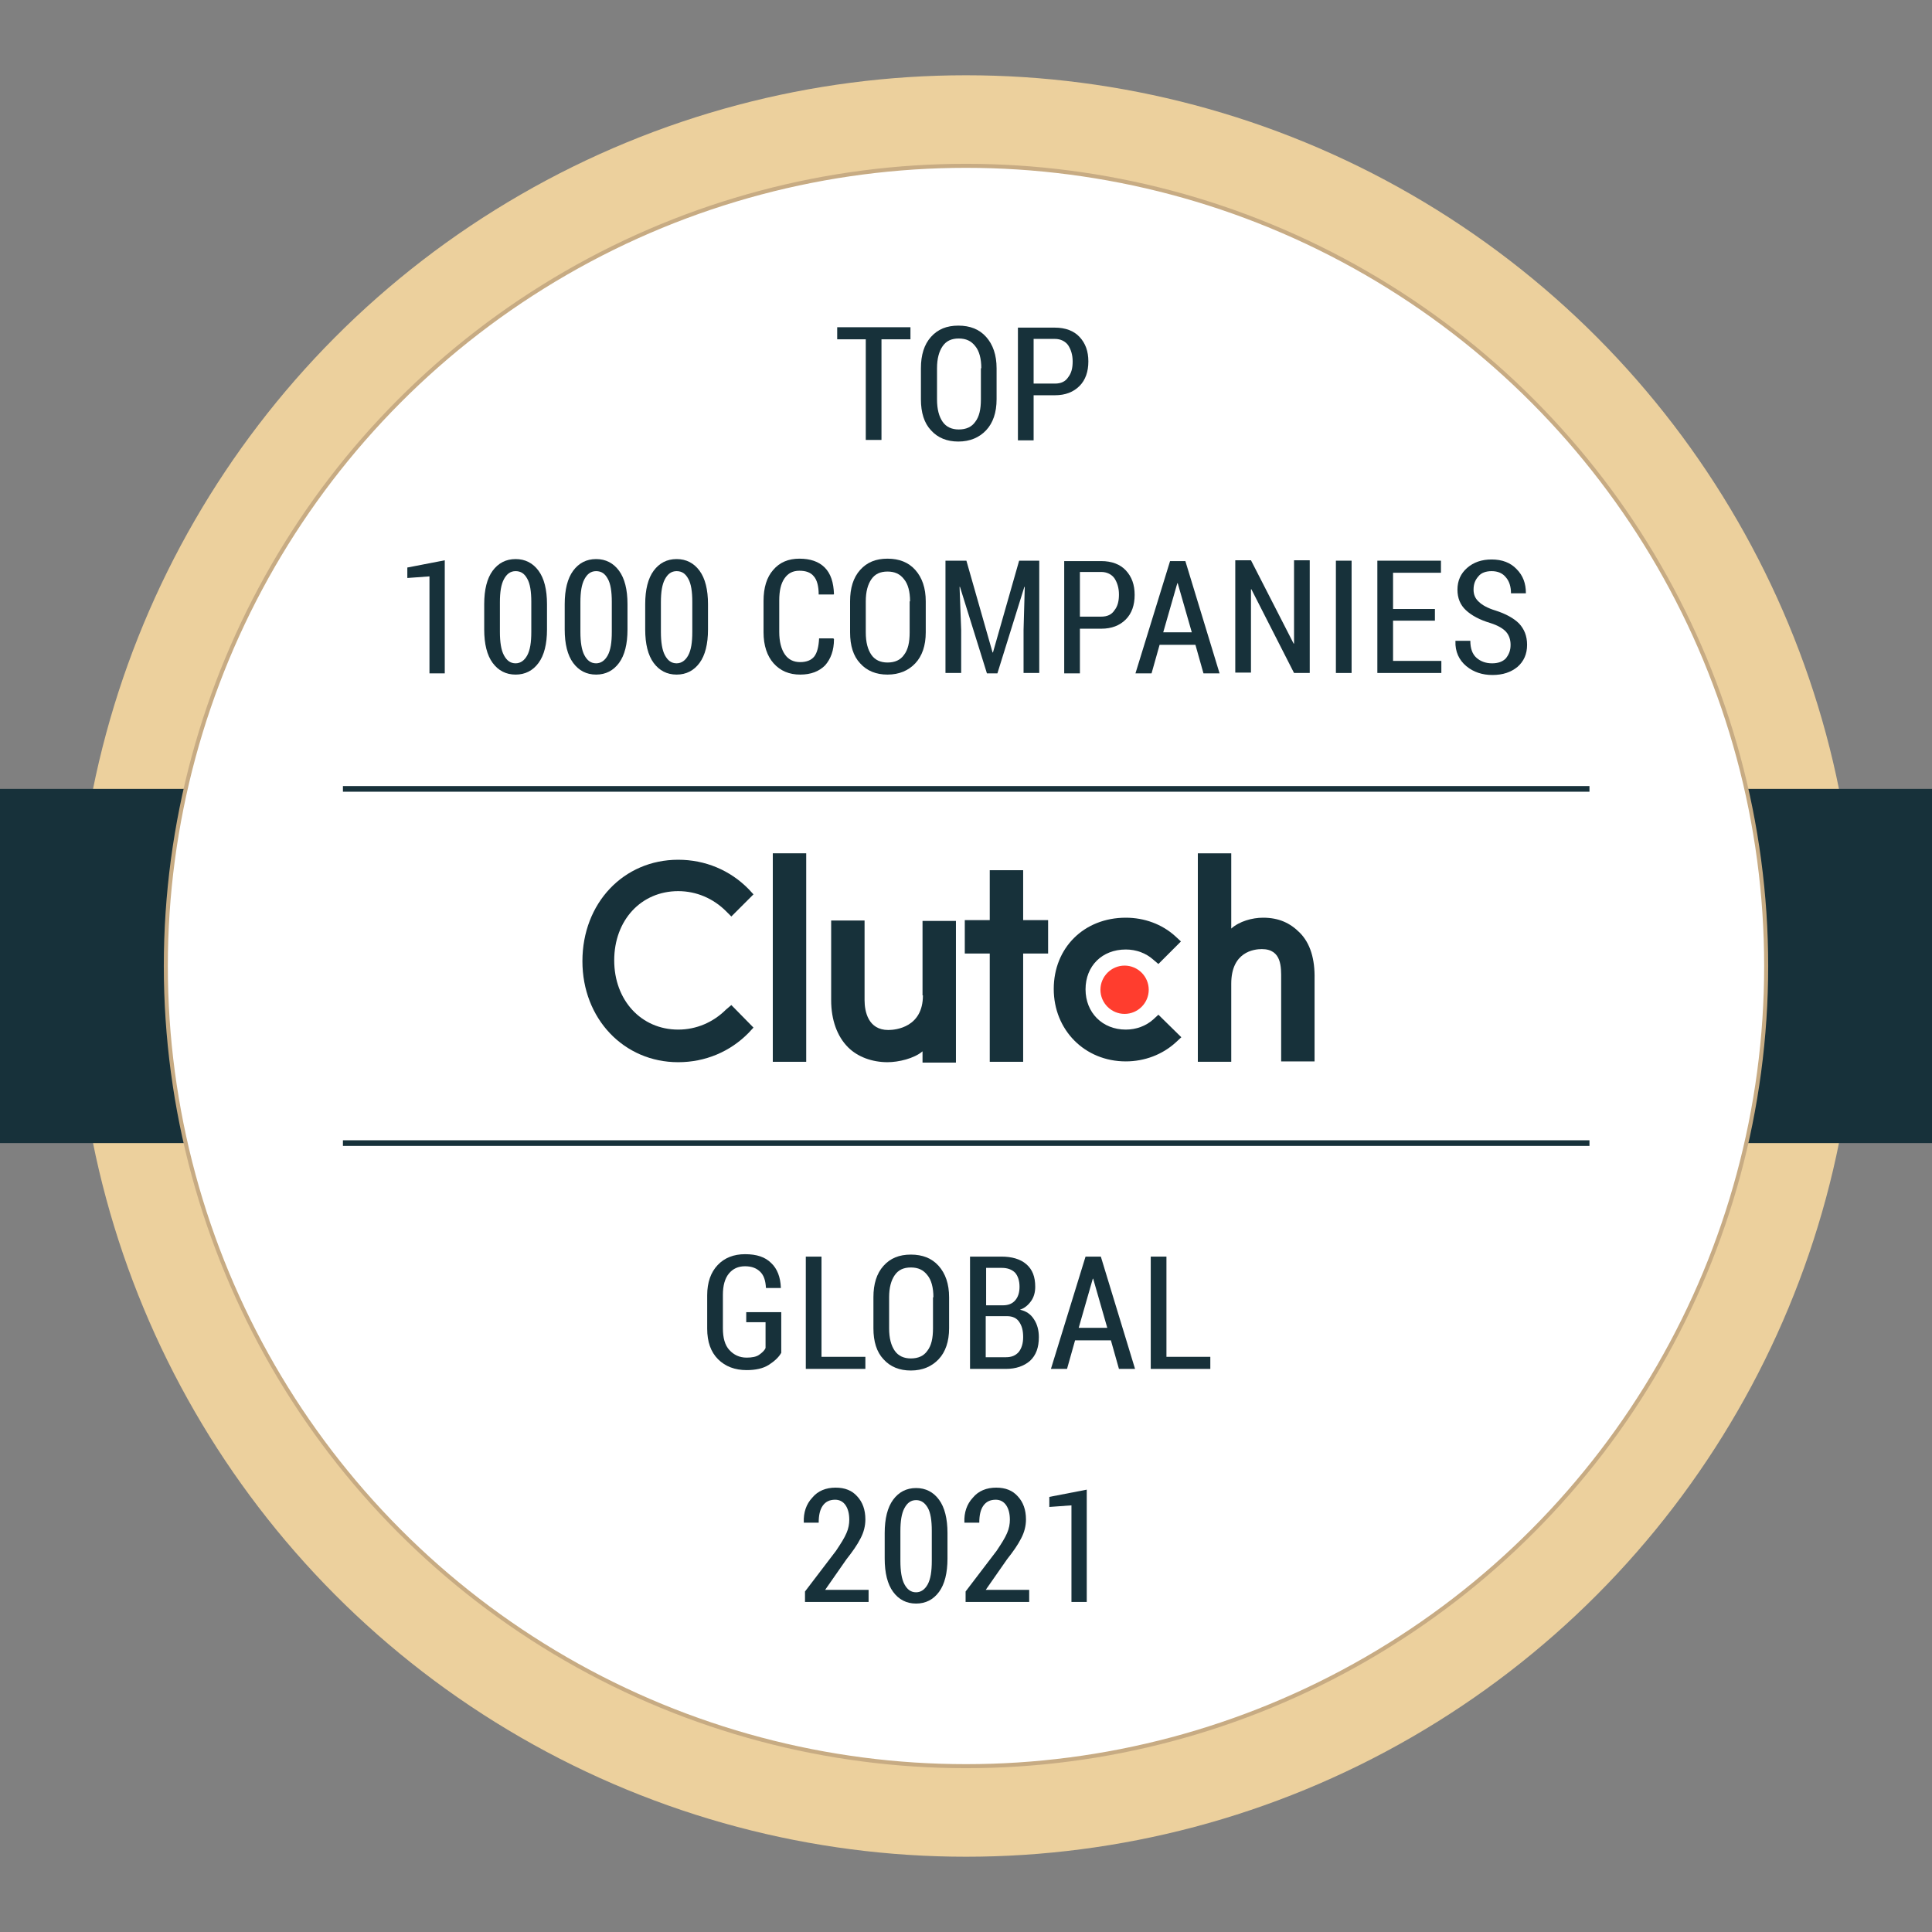 <svg xmlns="http://www.w3.org/2000/svg" xmlns:xlink="http://www.w3.org/1999/xlink" id="Layer_1" x="0px" y="0px" viewBox="0 0 480 480" style="enable-background:new 0 0 480 480;" xml:space="preserve"><rect x="0" y="0" width="480" height="480" fill="#808080" stroke="none"/> <style type="text/css"> .st0{fill:#ECD09D;} .st1{fill:#17313A;} .st2{fill:#FFFFFF;stroke:#C7AB83;stroke-miterlimit:10;} .st3{fill:#FF3D2E;} </style> <circle class="st0" cx="240" cy="240" r="221.3"></circle> <rect x="-0.4" y="196" class="st1" width="480.8" height="88"></rect> <circle class="st2" cx="240" cy="240" r="198.8"></circle> <g> <path class="st1" d="M226.2,84.3h-7.2v25h-3.9v-25H208v-3h18.2V84.3z"></path> <path class="st1" d="M247.6,99.2c0,3.3-0.9,5.9-2.6,7.7c-1.7,1.8-4,2.8-6.9,2.8c-2.8,0-5.1-0.9-6.8-2.8c-1.7-1.8-2.5-4.4-2.5-7.7 v-7.7c0-3.3,0.8-5.9,2.5-7.8c1.7-1.9,3.9-2.8,6.8-2.8c2.9,0,5.2,0.9,6.9,2.8c1.7,1.9,2.6,4.5,2.6,7.8V99.2z M243.8,91.5 c0-2.4-0.5-4.3-1.5-5.5c-1-1.3-2.3-1.9-4.1-1.9c-1.8,0-3.1,0.6-4,1.9c-0.9,1.3-1.4,3.1-1.4,5.5v7.7c0,2.5,0.5,4.3,1.4,5.6 c0.9,1.3,2.3,1.9,4,1.9c1.8,0,3.2-0.6,4.1-1.9c1-1.3,1.4-3.1,1.4-5.6V91.5z"></path> <path class="st1" d="M256.8,98.3v11.1h-3.9V81.4h9.2c2.6,0,4.7,0.8,6.1,2.3c1.5,1.6,2.2,3.6,2.2,6.1c0,2.5-0.7,4.6-2.2,6.1 c-1.5,1.5-3.5,2.3-6.1,2.3H256.8z M256.8,95.3h5.3c1.5,0,2.6-0.5,3.3-1.6c0.8-1,1.1-2.3,1.1-3.9c0-1.6-0.4-2.9-1.1-4 c-0.7-1-1.9-1.6-3.3-1.6h-5.3V95.3z"></path> <path class="st1" d="M110.6,167.3h-3.9v-24.1l-5.5,0.4V141l9.3-1.8V167.3z"></path> <path class="st1" d="M135.9,156.4c0,3.6-0.7,6.4-2.1,8.3c-1.4,1.9-3.3,2.9-5.7,2.9c-2.4,0-4.3-1-5.7-2.9c-1.4-1.9-2.1-4.7-2.1-8.3 v-6.3c0-3.6,0.7-6.4,2.1-8.3c1.4-1.9,3.3-2.9,5.7-2.9c2.4,0,4.3,1,5.7,2.9s2.1,4.7,2.1,8.3V156.4z M132,149.5c0-2.5-0.3-4.5-1-5.7 c-0.7-1.3-1.6-1.9-2.9-1.9c-1.3,0-2.2,0.7-2.9,2c-0.7,1.3-1,3.2-1,5.7v7.4c0,2.5,0.3,4.5,1,5.8c0.7,1.3,1.6,2,2.9,2 c1.2,0,2.2-0.7,2.9-2c0.7-1.3,1-3.2,1-5.8V149.5z"></path> <path class="st1" d="M155.9,156.4c0,3.6-0.7,6.4-2.1,8.3c-1.4,1.9-3.3,2.9-5.7,2.9c-2.4,0-4.3-1-5.7-2.9c-1.4-1.9-2.1-4.7-2.1-8.3 v-6.3c0-3.6,0.7-6.4,2.1-8.3c1.4-1.9,3.3-2.9,5.7-2.9s4.3,1,5.7,2.9s2.1,4.7,2.1,8.3V156.4z M152,149.5c0-2.5-0.3-4.5-1-5.7 c-0.7-1.3-1.6-1.9-2.9-1.9c-1.3,0-2.2,0.7-2.9,2c-0.7,1.3-1,3.2-1,5.7v7.4c0,2.5,0.3,4.5,1,5.8c0.7,1.3,1.6,2,2.9,2 c1.2,0,2.2-0.7,2.9-2c0.7-1.3,1-3.2,1-5.8V149.5z"></path> <path class="st1" d="M175.9,156.4c0,3.6-0.7,6.4-2.1,8.3c-1.4,1.9-3.3,2.9-5.7,2.9c-2.4,0-4.3-1-5.7-2.9c-1.4-1.9-2.1-4.7-2.1-8.3 v-6.3c0-3.6,0.7-6.4,2.1-8.3c1.4-1.9,3.3-2.9,5.7-2.9c2.4,0,4.3,1,5.7,2.9s2.1,4.7,2.1,8.3V156.4z M172,149.5c0-2.5-0.3-4.5-1-5.7 c-0.7-1.3-1.6-1.9-2.9-1.9c-1.3,0-2.2,0.7-2.9,2c-0.7,1.3-1,3.2-1,5.7v7.4c0,2.5,0.3,4.5,1,5.8c0.7,1.3,1.6,2,2.9,2 c1.2,0,2.2-0.7,2.9-2c0.7-1.3,1-3.2,1-5.8V149.5z"></path> <path class="st1" d="M207.1,158.7l0.1,0.1c0,2.8-0.8,4.9-2.2,6.5c-1.5,1.5-3.5,2.3-6.2,2.3c-2.7,0-4.9-0.9-6.6-2.8 c-1.6-1.8-2.5-4.4-2.5-7.7v-7.8c0-3.3,0.8-5.9,2.4-7.7c1.6-1.9,3.8-2.8,6.5-2.8c2.7,0,4.8,0.7,6.3,2.2c1.5,1.5,2.2,3.7,2.3,6.6 l-0.1,0.1h-3.7c0-2-0.4-3.6-1.2-4.5c-0.8-1-2-1.4-3.6-1.4c-1.6,0-2.8,0.6-3.7,1.9c-0.9,1.3-1.3,3.1-1.3,5.5v7.8 c0,2.4,0.5,4.3,1.4,5.6c0.9,1.3,2.2,1.9,3.8,1.9c1.6,0,2.8-0.5,3.5-1.4c0.7-0.9,1.1-2.4,1.2-4.5H207.1z"></path> <path class="st1" d="M230,157.1c0,3.3-0.9,5.9-2.6,7.7c-1.7,1.8-4,2.8-6.9,2.8c-2.8,0-5.1-0.9-6.8-2.8c-1.7-1.8-2.5-4.4-2.5-7.7 v-7.7c0-3.3,0.8-5.9,2.5-7.8c1.7-1.9,3.9-2.8,6.8-2.8c2.9,0,5.2,0.9,6.9,2.8c1.7,1.9,2.6,4.5,2.6,7.8V157.1z M226.1,149.4 c0-2.4-0.5-4.3-1.5-5.5c-1-1.3-2.3-1.9-4.1-1.9c-1.8,0-3.1,0.6-4,1.9c-0.9,1.3-1.4,3.1-1.4,5.5v7.7c0,2.5,0.5,4.3,1.4,5.6 c0.9,1.3,2.3,1.9,4,1.9c1.8,0,3.2-0.6,4.1-1.9c1-1.3,1.4-3.1,1.4-5.6V149.4z"></path> <path class="st1" d="M240.1,139.3l6.5,22.8h0.1l6.5-22.8h5v27.9h-3.9v-10.7l0.3-10.7l-0.1,0l-6.7,21.5h-2.6l-6.7-21.5l-0.1,0 l0.4,10.7v10.7h-3.9v-27.9H240.1z"></path> <path class="st1" d="M268.3,156.2v11.1h-3.9v-27.9h9.2c2.6,0,4.7,0.8,6.1,2.3c1.5,1.6,2.2,3.6,2.2,6.1c0,2.5-0.7,4.6-2.2,6.1 c-1.5,1.5-3.5,2.3-6.1,2.3H268.3z M268.3,153.2h5.3c1.5,0,2.6-0.5,3.3-1.6c0.8-1,1.1-2.3,1.1-3.9c0-1.6-0.4-2.9-1.1-4 c-0.7-1-1.9-1.6-3.3-1.6h-5.3V153.2z"></path> <path class="st1" d="M297,160.2h-8.9l-2,7.1h-4l8.6-27.9h3.8l8.5,27.9h-4L297,160.2z M289,157.1h7.1l-3.5-12.2h-0.1L289,157.1z"></path> <path class="st1" d="M325.4,167.2h-3.9l-10.6-20.8l-0.1,0v20.7h-3.9v-27.9h3.9l10.6,20.7l0.1,0v-20.7h3.9V167.2z"></path> <path class="st1" d="M335.8,167.2h-3.9v-27.9h3.9V167.2z"></path> <path class="st1" d="M356.5,154.2h-10.4v10h12v3h-15.9v-27.9H358v3h-11.9v9h10.4V154.2z"></path> <path class="st1" d="M375.3,160.2c0-1.3-0.4-2.4-1.1-3.2c-0.7-0.8-2-1.6-3.9-2.2c-2.7-0.8-4.7-1.9-6.1-3.2c-1.4-1.3-2.1-3-2.1-5.1 c0-2.2,0.8-4,2.4-5.4c1.6-1.4,3.6-2.1,6.1-2.1c2.6,0,4.7,0.8,6.2,2.4c1.6,1.6,2.3,3.6,2.3,5.9l0,0.1h-3.7c0-1.6-0.4-3-1.3-4 c-0.8-1-2-1.5-3.5-1.5c-1.4,0-2.6,0.4-3.3,1.3c-0.8,0.9-1.2,1.9-1.2,3.3c0,1.2,0.4,2.2,1.3,3c0.8,0.8,2.2,1.6,4.2,2.2 c2.5,0.8,4.5,1.9,5.8,3.2c1.3,1.4,2,3.1,2,5.3c0,2.3-0.8,4.1-2.4,5.5c-1.6,1.3-3.6,2-6.2,2c-2.5,0-4.7-0.7-6.5-2.2 s-2.8-3.6-2.7-6.2l0-0.1h3.7c0,1.9,0.5,3.3,1.5,4.2c1,0.9,2.3,1.4,3.9,1.4c1.5,0,2.6-0.4,3.4-1.2 C374.9,162.6,375.3,161.6,375.3,160.2z"></path> </g> <g> <path class="st1" d="M194.1,336.1c-0.6,1.1-1.7,2.1-3.1,3c-1.4,0.9-3.3,1.3-5.5,1.3c-2.9,0-5.3-0.9-7.1-2.7 c-1.8-1.8-2.7-4.3-2.7-7.6v-8.3c0-3.2,0.9-5.7,2.6-7.5c1.7-1.8,4-2.7,6.8-2.7c2.9,0,5,0.7,6.5,2.2c1.5,1.4,2.3,3.5,2.4,6.1l0,0.1 h-3.7c-0.1-1.8-0.5-3.1-1.4-4c-0.9-0.9-2.1-1.4-3.8-1.4c-1.7,0-3,0.6-4,1.8c-1,1.2-1.5,3-1.5,5.3v8.3c0,2.4,0.5,4.2,1.6,5.4 c1.1,1.2,2.5,1.9,4.3,1.9c1.3,0,2.4-0.2,3.1-0.7c0.7-0.5,1.3-1,1.6-1.7v-6.4h-4.8V326h8.7V336.1z"></path> <path class="st1" d="M204.1,337.1H215v3h-14.8v-27.9h3.9V337.1z"></path> <path class="st1" d="M235.8,330c0,3.3-0.9,5.9-2.6,7.7c-1.7,1.8-4,2.8-6.9,2.8c-2.8,0-5.1-0.9-6.8-2.8c-1.7-1.8-2.5-4.4-2.5-7.7 v-7.7c0-3.3,0.8-5.9,2.5-7.8c1.7-1.9,3.9-2.8,6.8-2.8c2.9,0,5.2,0.9,6.9,2.8c1.7,1.9,2.6,4.5,2.6,7.8V330z M231.9,322.3 c0-2.4-0.5-4.3-1.5-5.5c-1-1.3-2.3-1.9-4.1-1.9c-1.8,0-3.1,0.6-4,1.9c-0.9,1.3-1.4,3.1-1.4,5.5v7.7c0,2.5,0.5,4.3,1.4,5.6 c0.9,1.3,2.3,1.9,4,1.9c1.8,0,3.2-0.6,4.1-1.9c1-1.3,1.4-3.1,1.4-5.6V322.3z"></path> <path class="st1" d="M241,340.1v-27.9h7.8c2.6,0,4.7,0.6,6.2,1.9c1.5,1.3,2.2,3.1,2.2,5.6c0,1.3-0.3,2.5-1,3.5 c-0.7,1-1.6,1.8-2.8,2.2c1.5,0.3,2.7,1.1,3.5,2.4c0.8,1.2,1.2,2.7,1.2,4.4c0,2.6-0.7,4.5-2.2,5.9c-1.5,1.3-3.5,2-6,2H241z M244.9,324.3h4.3c1.3,0,2.3-0.4,3-1.2c0.7-0.8,1.1-1.9,1.1-3.4c0-1.5-0.4-2.7-1.1-3.5c-0.8-0.8-1.9-1.2-3.3-1.2h-3.9V324.3z M244.9,327.1v10.1h5c1.4,0,2.4-0.4,3.2-1.3c0.7-0.9,1.1-2.1,1.1-3.7c0-1.6-0.3-2.8-1-3.8c-0.6-0.9-1.6-1.4-3-1.4H244.9z"></path> <path class="st1" d="M276,333h-8.9l-2,7.1h-4l8.6-27.9h3.8l8.5,27.9h-4L276,333z M268,329.9h7.1l-3.5-12.2h-0.1L268,329.9z"></path> <path class="st1" d="M289.8,337.1h10.9v3h-14.8v-27.9h3.9V337.1z"></path> <path class="st1" d="M215.6,398H200v-2.6l7.7-10.1c1.2-1.8,2.1-3.2,2.6-4.4c0.5-1.1,0.7-2.3,0.7-3.3c0-1.5-0.3-2.7-0.9-3.6 c-0.6-0.9-1.5-1.4-2.6-1.4c-1.4,0-2.4,0.5-3.1,1.5c-0.7,1-1,2.4-1,4.2h-3.7l0-0.1c-0.1-2.4,0.6-4.5,2.1-6.1 c1.4-1.7,3.4-2.5,5.8-2.5c2.3,0,4.1,0.7,5.4,2.2c1.3,1.4,2,3.3,2,5.7c0,1.6-0.4,3.2-1.2,4.7c-0.8,1.6-2,3.3-3.5,5.2l-5.3,7.6h10.8 V398z"></path> <path class="st1" d="M235.4,387.2c0,3.6-0.7,6.4-2.1,8.3c-1.4,1.9-3.3,2.9-5.7,2.9c-2.4,0-4.3-1-5.7-2.9c-1.4-1.9-2.1-4.7-2.1-8.3 v-6.3c0-3.6,0.7-6.4,2.1-8.3c1.4-1.9,3.3-2.9,5.7-2.9c2.4,0,4.3,1,5.7,2.9c1.4,1.9,2.1,4.7,2.1,8.3V387.2z M231.5,380.3 c0-2.5-0.3-4.5-1-5.7s-1.6-1.9-2.9-1.9c-1.3,0-2.2,0.7-2.9,2c-0.7,1.3-1,3.2-1,5.7v7.4c0,2.5,0.3,4.5,1,5.8c0.7,1.3,1.6,2,2.9,2 c1.2,0,2.2-0.7,2.9-2c0.7-1.3,1-3.2,1-5.8V380.3z"></path> <path class="st1" d="M255.6,398h-15.7v-2.6l7.7-10.1c1.2-1.8,2.1-3.2,2.6-4.4c0.5-1.1,0.7-2.3,0.7-3.3c0-1.5-0.3-2.7-0.9-3.6 c-0.6-0.9-1.5-1.4-2.6-1.4c-1.4,0-2.4,0.5-3.1,1.5c-0.7,1-1,2.4-1,4.2h-3.7l0-0.1c-0.1-2.4,0.6-4.5,2.1-6.1 c1.4-1.7,3.4-2.5,5.8-2.5c2.3,0,4.1,0.7,5.4,2.2c1.3,1.4,2,3.3,2,5.7c0,1.6-0.4,3.2-1.2,4.7c-0.8,1.6-2,3.3-3.5,5.2l-5.3,7.6h10.8 V398z"></path> <path class="st1" d="M270.1,398h-3.9V374l-5.5,0.4v-2.5l9.3-1.8V398z"></path> </g> <g> <rect x="192" y="212" class="st1" width="8.3" height="51.8"></rect> <path class="st1" d="M229.3,247.3c0,7.9-6.7,8.6-8.6,8.6c-5,0-5.9-4.6-5.9-7.4v-19.8h-8.3v19.8c0,4.9,1.5,9,4.2,11.7 c2.4,2.4,6,3.7,9.8,3.7c2.7,0,6.6-0.9,8.7-2.7v2.8h8.3v-35.2h-8.3V247.3z"></path> <polygon class="st1" points="254.2,216.2 245.9,216.2 245.9,228.6 239.7,228.6 239.7,236.9 245.9,236.9 245.9,263.8 254.2,263.8 254.2,236.9 260.4,236.9 260.4,228.6 254.2,228.6 "></polygon> <path class="st1" d="M286.5,253.3c-1.8,1.6-4.2,2.5-6.8,2.5c-5.8,0-10-4.2-10-10c0-5.8,4.1-9.9,10-9.9c2.6,0,5,0.9,6.8,2.5l1.3,1.1 l5.6-5.6l-1.4-1.3c-3.3-3-7.7-4.6-12.3-4.6c-10.4,0-17.9,7.5-17.9,17.7c0,10.2,7.7,18,17.9,18c4.7,0,9.1-1.7,12.4-4.7l1.4-1.3 l-5.7-5.6L286.5,253.3z"></path> <path class="st1" d="M322.9,231.7c-2.4-2.4-5.2-3.7-9.1-3.7c-2.7,0-5.9,0.9-7.9,2.7V212h-8.3v51.8h8.3v-19.4c0-7.9,5.6-8.6,7.6-8.6 c5,0,4.8,4.6,4.8,7.4v20.5h8.3v-20.5C326.7,238.4,325.6,234.4,322.9,231.7"></path> <path class="st3" d="M279.4,239.9c3.3,0,6,2.7,6,6c0,3.3-2.7,6-6,6c-3.3,0-6-2.7-6-6C273.4,242.6,276.1,239.9,279.4,239.9"></path> <path class="st1" d="M180.4,250.8c-3.2,3.2-7.4,5-11.9,5c-9.2,0-15.9-7.3-15.9-17.2c0-10,6.7-17.2,15.9-17.2c4.5,0,8.7,1.8,11.9,5 l1.3,1.3l5.5-5.5l-1.2-1.3c-4.6-4.7-10.8-7.3-17.5-7.3c-13.6,0-23.8,10.8-23.8,25.2c0,14.3,10.3,25.1,23.8,25.1 c6.7,0,12.9-2.6,17.5-7.3l1.2-1.3l-5.5-5.6L180.4,250.8z"></path> </g> <rect x="85.2" y="283.3" class="st1" width="309.7" height="1.4"></rect> <rect x="85.2" y="195.3" class="st1" width="309.7" height="1.4"></rect> </svg>